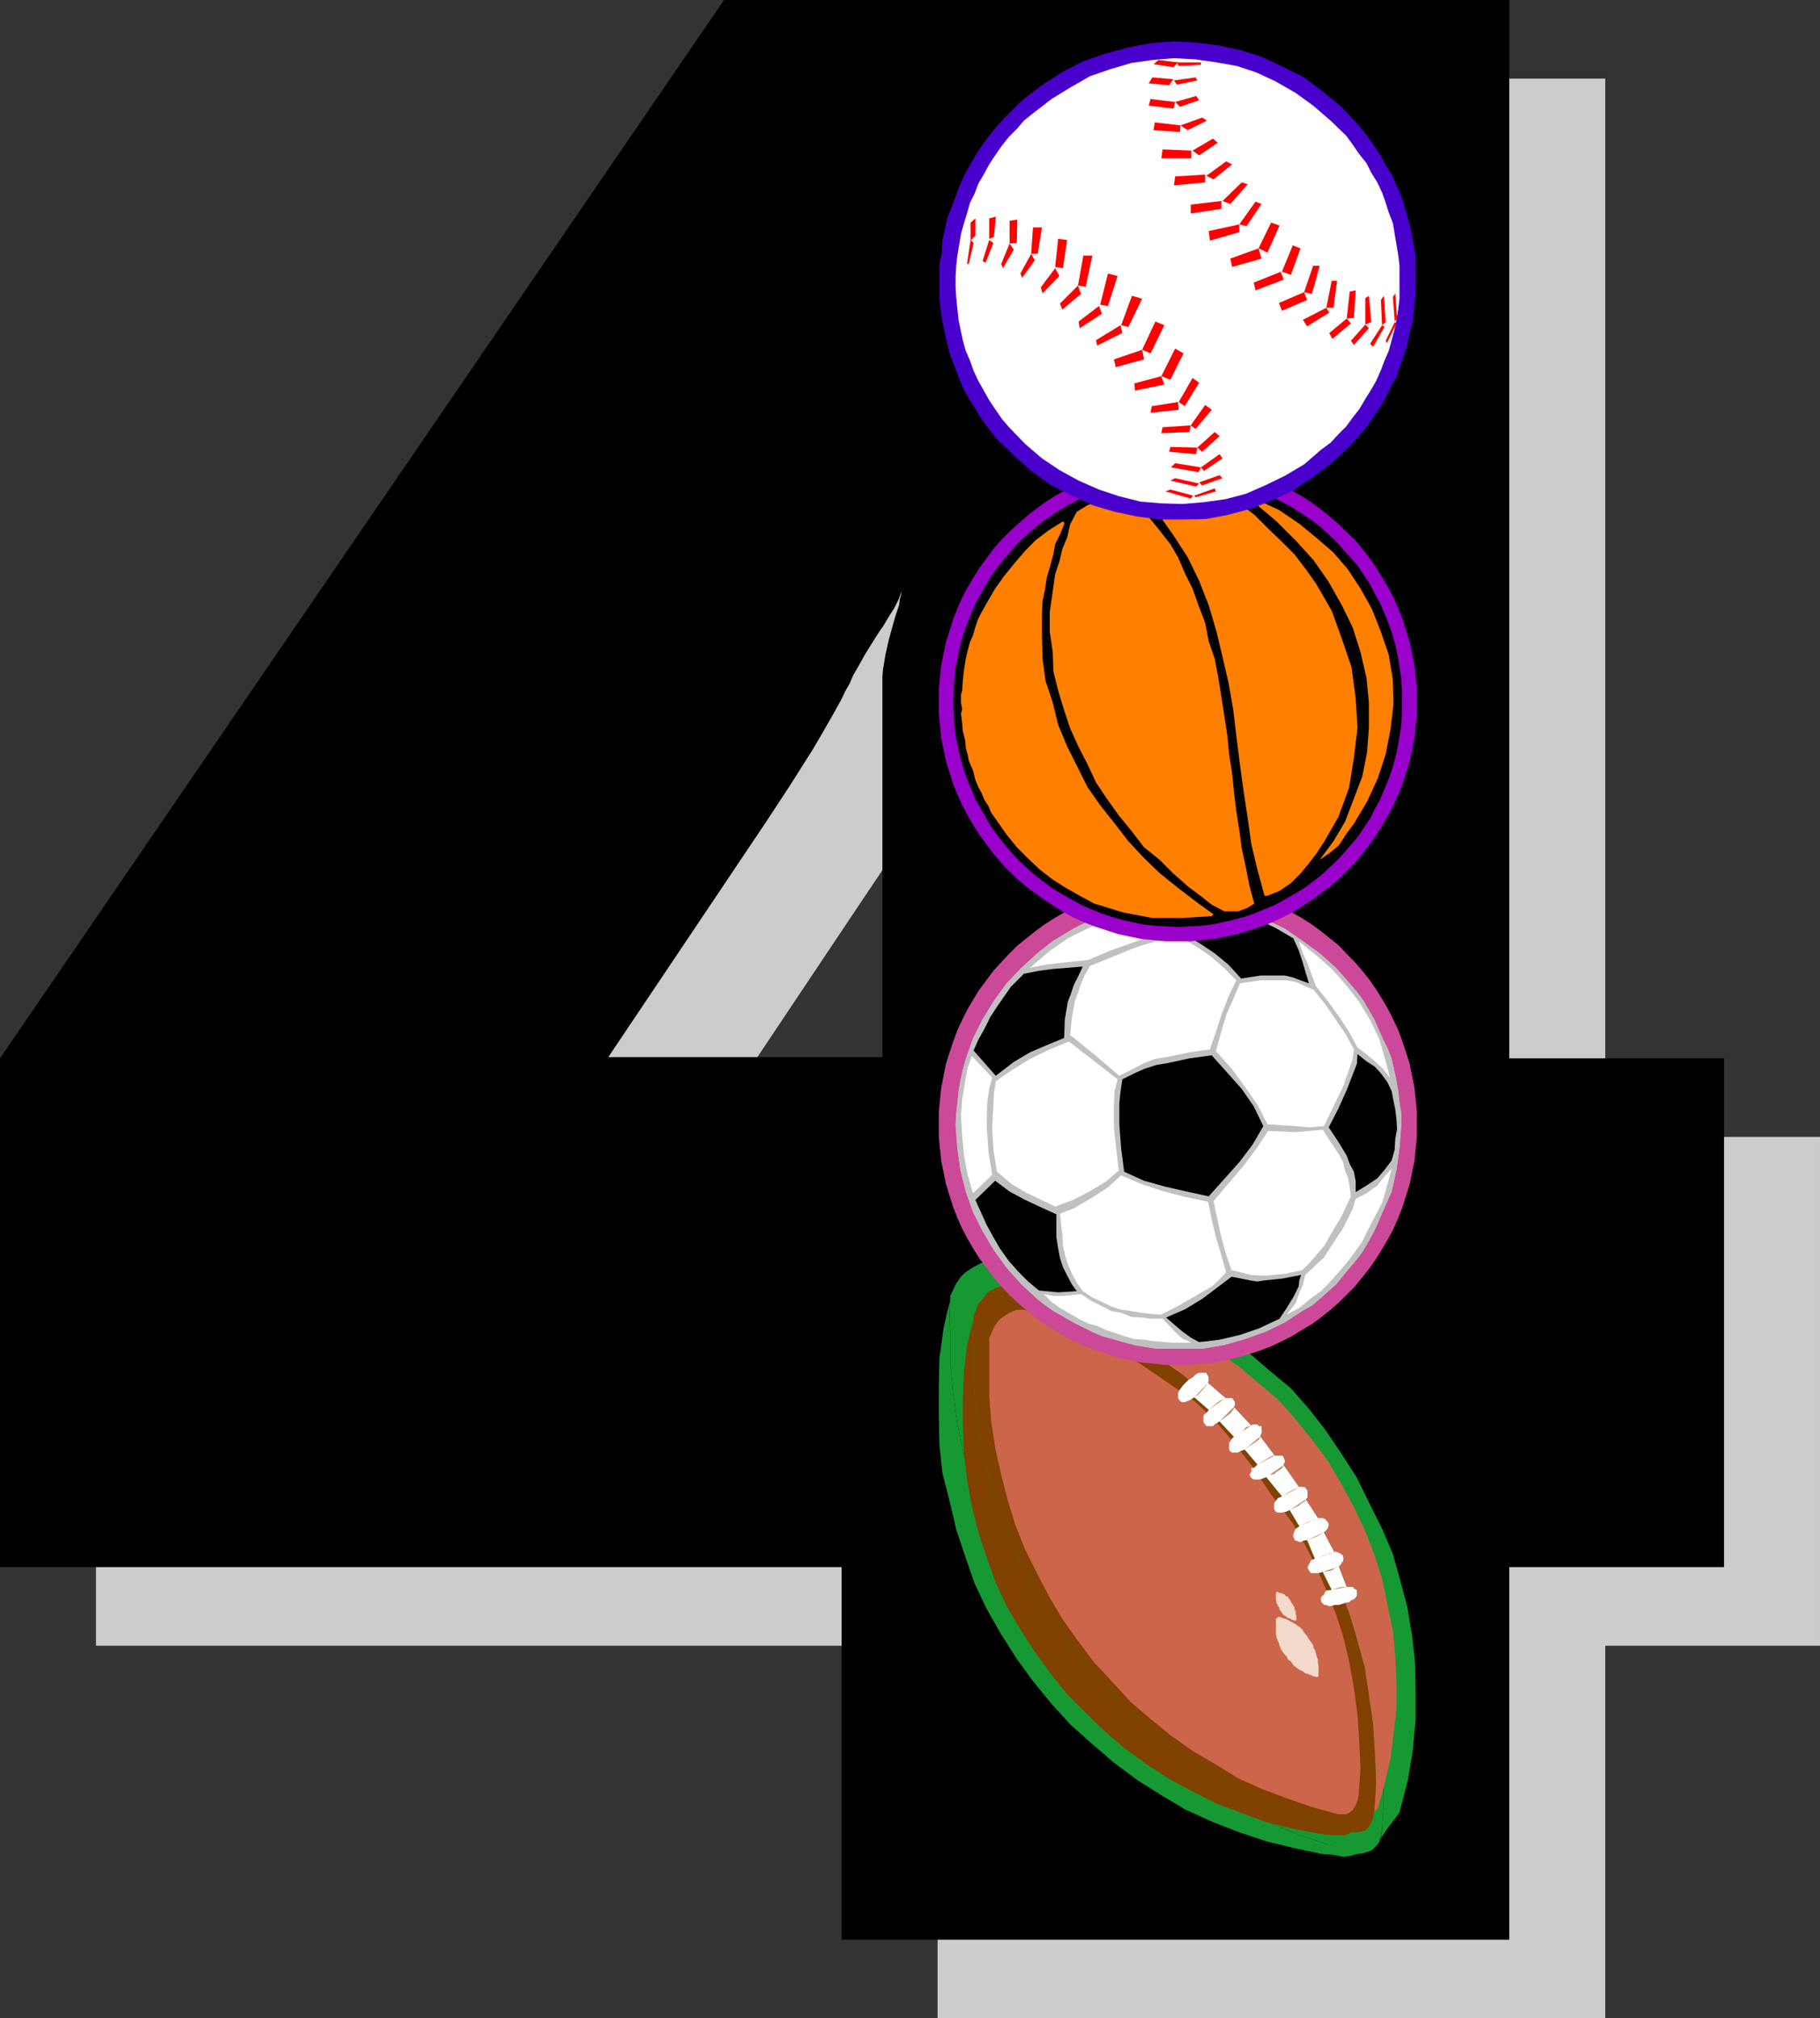 <?xml version="1.0" encoding="UTF-8" standalone="no"?>
<svg
   version="1.0"
   width="129.724mm"
   height="143.807mm"
   id="svg133"
   sodipodi:docname="Sporty 4.wmf"
   xmlns:inkscape="http://www.inkscape.org/namespaces/inkscape"
   xmlns:sodipodi="http://sodipodi.sourceforge.net/DTD/sodipodi-0.dtd"
   xmlns="http://www.w3.org/2000/svg"
   xmlns:svg="http://www.w3.org/2000/svg">
  <rect width="100%" height="100%" fill="#333333" stroke="none"/>
  <sodipodi:namedview
     id="namedview133"
     pagecolor="#ffffff"
     bordercolor="#000000"
     borderopacity="0.25"
     inkscape:showpageshadow="2"
     inkscape:pageopacity="0.0"
     inkscape:pagecheckerboard="0"
     inkscape:deskcolor="#d1d1d1"
     inkscape:document-units="mm" />
  <defs
     id="defs1">
    <pattern
       id="WMFhbasepattern"
       patternUnits="userSpaceOnUse"
       width="6"
       height="6"
       x="0"
       y="0" />
  </defs>
  <path
     style="fill:#cccccc;fill-opacity:1;fill-rule:evenodd;stroke:none"
     d="m 189.88,305.852 h 73.69 v -33.768 h 168.872 v 34.091 h 57.853 V 443.187 H 432.441 V 543.522 H 252.581 V 443.187 H 25.856 V 306.175 L 220.907,21.166 H 432.441 V 272.084 H 263.569 v -34.738 -31.991 l 0.162,-1.939 0.162,-1.939 0.485,-3.878 0.808,-3.716 1.131,-3.555 0.97,-3.231 0.323,-1.616 0.485,-1.454 0.323,-1.293 0.162,-1.293 0.162,-1.293 0.162,-0.969 -0.162,0.969 -0.162,1.131 -0.485,1.293 -0.646,1.293 -0.808,1.293 -0.808,1.454 -1.131,1.616 -0.97,1.616 -1.131,1.616 -1.131,1.777 -2.262,3.716 -2.424,4.039 -2.101,4.362 -2.101,4.039 -2.262,4.362 -2.586,4.524 -2.909,4.686 -2.909,4.847 -3.07,4.847 -6.626,9.856 z"
     id="path1" />
  <path
     style="fill:#000000;fill-opacity:1;fill-rule:evenodd;stroke:none"
     d="m 163.862,284.686 h 73.851 v -33.768 h 168.872 v 34.091 h 57.853 V 422.021 H 406.585 V 522.356 H 226.725 V 422.021 H 0 V 285.01 L 195.051,0 H 406.585 V 250.918 H 237.713 V 216.181 184.19 182.251 l 0.162,-1.939 0.646,-3.878 0.808,-3.716 0.97,-3.555 0.97,-3.393 0.485,-1.454 0.485,-1.454 0.162,-1.454 0.323,-1.131 0.162,-1.131 v -1.131 1.131 l -0.323,0.969 -0.485,1.293 -0.646,1.293 -0.646,1.293 -0.97,1.454 -0.97,1.616 -0.97,1.616 -1.131,1.616 -1.131,1.777 -2.424,3.878 -2.262,4.039 -1.131,1.939 -0.97,2.262 -1.131,1.939 -0.97,2.1 -2.424,4.362 -2.586,4.524 -2.747,4.686 -3.07,4.847 -3.07,4.847 -6.464,9.856 z"
     id="path2" />
  <path
     style="fill:#169932;fill-opacity:1;fill-rule:evenodd;stroke:none"
     d="m 255.974,350.284 -0.97,3.716 -0.808,3.716 -1.131,8.079 -0.162,7.594 v 7.594 l 0.162,8.079 0.808,7.594 1.939,7.594 1.778,7.594 2.424,7.271 2.586,7.432 3.232,6.786 3.878,6.786 4.202,6.624 4.363,5.978 5.01,6.14 5.171,5.655 5.818,5.17 5.818,5.009 6.302,4.686 6.141,3.878 6.787,4.039 7.434,3.393 7.11,2.747 7.272,2.424 7.272,1.777 7.595,1.616 2.424,0.162 2.101,0.323 1.454,0.323 1.939,-0.323 1.778,-0.485 2.424,-0.323 -10.504,-2.262 -7.757,-2.585 -7.918,-3.231 -7.595,-3.393 -7.11,-4.201 -7.11,-4.201 -6.949,-5.009 -6.626,-5.17 -5.979,-5.493 -6.141,-5.978 -5.333,-6.301 -5.333,-6.463 -4.686,-6.786 -4.202,-7.109 -3.878,-7.432 -3.717,-7.594 -3.07,-7.755 -2.424,-7.917 -2.101,-8.079 -1.778,-8.402 -1.131,-8.402 -0.808,-8.402 v -8.079 l -0.162,-4.362 z"
     id="path3" />
  <path
     style="fill:#169932;fill-opacity:1;fill-rule:evenodd;stroke:none"
     d="m 266.801,340.105 7.11,2.424 6.464,2.908 7.918,3.393 7.272,3.878 7.595,4.201 6.787,4.686 7.11,5.009 1.616,0.969 1.293,-0.808 0.808,-0.969 h 0.485 l 0.808,-0.323 h 0.485 l 0.97,0.323 h 0.323 l 0.323,0.808 0.162,0.485 v 0.808 l -0.162,0.808 4.848,4.362 0.808,-0.162 h 0.485 l 0.808,0.162 0.646,0.485 0.162,0.646 v 0.969 l -0.162,0.646 5.171,5.17 V 380.659 h 1.293 l 0.808,0.323 0.485,0.162 v 0.646 l 0.323,0.646 -0.323,0.808 -0.323,0.646 4.525,5.655 h 1.293 0.808 l 0.323,0.808 0.162,0.485 v 0.808 l -0.162,0.646 v 0.162 l 4.363,6.624 v -0.323 h 0.808 l 0.808,0.323 0.162,0.162 0.646,0.323 0.162,0.485 v 0.808 0.808 l -0.485,0.485 -0.323,0.323 3.555,5.17 h 1.454 l 0.646,0.323 0.485,0.485 0.323,0.323 0.162,0.485 v 0.808 l -0.162,0.808 -0.323,0.485 -0.808,0.485 3.07,5.817 h 0.646 l 0.646,0.162 0.646,0.323 0.808,0.485 0.162,0.808 -0.162,1.131 -0.646,0.162 -0.162,0.485 -0.646,0.646 2.424,5.655 h 1.616 l 0.808,0.646 0.485,0.485 v 0.323 1.293 l -0.323,0.485 -0.808,0.485 -0.485,0.485 -0.808,0.323 -0.485,0.162 -0.485,0.323 0.97,2.908 2.424,7.271 2.101,8.079 1.616,8.402 0.97,8.725 0.485,8.402 0.323,8.24 -0.485,8.079 -0.323,2.424 1.616,-2.424 3.394,-4.524 2.262,-8.725 1.293,-7.755 0.808,-8.725 v -7.271 l -0.162,-7.917 -0.808,-7.271 -1.293,-7.755 -1.939,-7.271 -1.939,-6.948 -2.909,-6.786 -3.555,-7.109 -3.232,-6.624 -4.04,-6.301 -4.363,-6.463 -4.525,-5.817 -4.848,-5.493 -5.818,-4.847 -5.818,-5.009 -6.302,-4.524 -6.302,-3.716 -6.464,-3.555 -7.11,-3.231 -7.11,-2.585 -6.949,-2.262 -7.434,-1.939 -7.595,-0.969 -3.394,-0.646 -3.878,-0.485 z"
     id="path4" />
  <path
     style="fill:#169932;fill-opacity:1;fill-rule:evenodd;stroke:none"
     d="m 255.974,350.284 -0.162,4.039 0.162,4.362 v 8.079 l 0.808,8.402 1.131,8.402 1.778,8.402 2.101,8.079 2.424,7.917 3.07,7.755 3.717,7.594 3.878,7.432 4.202,7.109 4.686,6.786 5.333,6.463 5.333,6.301 6.141,5.978 5.979,5.493 6.626,5.17 6.949,5.009 7.11,4.201 7.11,4.201 7.595,3.393 7.918,3.231 7.757,2.585 8.403,2.262 h 0.97 l 1.293,-0.162 1.293,-0.485 0.808,-0.808 1.131,-1.293 0.485,-1.616 0.323,-1.939 0.485,-8.079 -0.323,-8.24 -0.485,-8.402 -0.97,-8.725 -1.616,-8.402 -2.101,-8.079 -2.424,-7.271 -0.97,-2.908 -1.939,0.162 -1.293,0.323 -1.293,0.323 h -0.162 l -0.808,-0.323 -0.808,-0.323 -0.323,-0.162 -0.162,-0.485 -0.323,-0.485 v -0.646 l 0.323,-0.485 0.485,-0.485 0.323,-0.485 0.808,-0.485 0.97,-0.323 -2.424,-5.332 -1.293,0.485 h -0.808 l -0.646,-0.162 h -0.646 l -0.162,-0.323 -0.323,-0.485 -0.323,-0.485 v -0.485 l 0.323,-0.646 v -0.485 l 0.485,-0.485 0.646,-0.485 0.646,-0.323 -2.262,-5.17 -1.131,0.162 -0.808,0.323 H 350.51 l -0.646,-0.323 -0.646,-0.162 -0.162,-0.323 -0.323,-0.485 v -1.131 l 0.323,-0.646 0.162,-0.808 0.808,-0.646 0.485,-0.162 -2.747,-4.686 -1.131,0.485 -0.808,0.162 -0.808,0.323 -0.485,-0.323 -0.808,-0.162 v -0.485 l -0.485,-0.323 v -0.485 -0.808 l 0.162,-0.485 0.323,-0.808 0.808,-0.323 0.808,-0.808 -4.202,-5.332 -1.616,0.485 -0.808,0.162 h -1.293 l -0.485,-0.162 -0.485,-0.485 -0.323,-0.808 0.323,-0.323 0.162,-0.808 0.323,-0.808 0.485,-0.323 0.808,-0.646 -3.394,-4.201 -1.293,0.485 -0.808,0.323 h -1.778 l -0.646,-0.323 -0.162,-0.485 v -1.939 l 0.162,-0.969 0.646,-0.485 0.808,-0.646 -4.525,-4.362 -1.293,0.969 -0.485,0.323 -0.808,0.162 h -0.485 l -0.646,-0.162 -0.162,-0.323 -0.485,-0.162 -0.323,-0.808 v -0.485 -0.808 l 0.323,-0.485 0.646,-0.646 0.808,-0.808 -4.202,-3.555 -1.293,0.646 -0.808,0.323 -0.646,0.323 h -1.131 l -0.162,-0.323 -0.646,-0.485 v -0.485 -1.131 -0.646 l 0.646,-0.646 0.646,-1.293 1.939,-1.616 -1.616,-0.969 -7.11,-5.009 -6.787,-4.686 -7.595,-4.201 -7.272,-3.878 -7.918,-3.393 -6.464,-2.908 -7.11,-2.424 h -2.424 l -2.101,1.131 -1.293,0.808 -0.97,0.646 -1.131,1.131 -1.293,1.777 -0.97,2.1 -0.646,1.293 z"
     id="path5" />
  <path
     style="fill:#804101;fill-opacity:1;fill-rule:evenodd;stroke:none"
     d="m 262.276,355.293 -0.97,3.716 -0.808,3.393 -0.808,7.271 -0.323,7.109 v 7.109 l 0.323,7.594 0.808,6.948 1.293,7.109 1.778,7.109 2.262,6.786 2.424,6.786 2.909,6.301 3.717,6.301 3.878,5.978 4.202,5.817 4.525,5.655 5.01,5.009 5.171,5.009 5.494,4.686 5.818,4.201 5.979,3.878 6.302,3.393 6.464,3.231 6.787,2.585 6.626,2.424 7.11,1.777 6.949,1.293 2.101,0.323 1.939,0.162 h 1.454 1.616 l 1.131,-0.485 0.646,-0.323 -7.434,-2.1 -7.434,-2.585 -7.11,-2.585 -7.11,-3.393 -6.787,-3.878 -6.464,-4.039 -6.464,-4.362 -6.141,-5.009 -5.818,-5.009 -5.171,-5.655 -5.494,-5.817 -4.363,-5.978 -4.525,-6.624 -3.878,-6.14 -4.04,-6.948 -3.07,-7.109 -2.909,-7.271 -2.262,-7.271 -2.101,-7.594 -1.616,-7.917 -1.131,-7.755 -0.485,-7.594 v -7.594 l -0.162,-3.878 z"
     id="path6" />
  <path
     style="fill:#cc6549;fill-opacity:1;fill-rule:evenodd;stroke:none"
     d="m 272.296,345.921 6.464,2.262 5.979,2.747 7.434,3.07 6.787,3.716 6.787,3.878 6.626,4.201 6.464,4.686 1.293,1.131 1.293,-0.808 0.808,-0.808 0.646,-0.323 h 0.646 0.646 0.808 l 0.162,0.323 0.323,0.485 0.162,0.646 v 0.646 l -0.162,0.646 4.686,4.039 h 0.808 0.485 0.485 l 0.485,0.646 0.323,0.485 v 0.808 l -0.323,0.485 4.686,5.009 0.323,-0.323 h 1.293 l 0.485,0.485 h 0.646 v 0.646 l 0.162,0.646 -0.162,0.646 -0.323,0.808 3.878,5.17 h 1.616 0.485 l 0.323,0.485 0.323,0.808 v 0.485 l -0.323,0.646 v 0.162 l 4.202,5.978 v -0.162 h 0.808 l 0.808,0.162 0.162,0.323 0.323,0.323 0.162,0.485 v 0.808 0.808 l -0.162,0.162 -0.323,0.323 3.232,5.009 h 1.293 l 0.485,0.162 0.485,0.485 0.323,0.323 0.323,0.485 v 0.808 l -0.323,0.646 -0.323,0.485 -0.646,0.485 2.747,5.17 h 0.485 l 0.808,0.323 0.646,0.323 0.485,0.485 0.162,0.808 -0.162,0.808 -0.323,0.162 -0.162,0.485 -0.646,0.646 2.101,5.493 h 1.616 l 0.485,0.485 0.646,0.323 v 0.162 1.454 l -0.323,0.485 -0.485,0.485 -0.646,0.162 -0.646,0.646 h -0.646 l -0.485,0.162 1.131,2.585 2.101,7.109 2.101,7.594 1.131,7.594 1.131,7.917 0.485,7.755 0.323,7.917 -0.485,7.594 0.485,-0.323 0.485,-0.485 1.778,-6.463 1.616,-6.948 0.808,-6.463 0.808,-7.109 v -6.786 l -0.323,-7.271 -0.646,-6.786 -1.454,-6.948 -1.454,-7.109 -2.101,-6.463 -2.424,-6.301 -3.07,-6.463 -3.232,-5.978 -3.555,-6.14 -4.202,-5.655 -4.525,-5.655 -4.525,-5.17 -5.494,-4.686 -5.171,-4.362 -5.818,-4.201 -5.979,-3.393 -5.979,-3.555 -6.302,-2.747 -6.626,-2.747 -6.787,-2.1 -6.787,-1.454 -6.787,-1.131 -3.07,-0.485 -4.04,-0.162 z"
     id="path7" />
  <path
     style="fill:#804101;fill-opacity:1;fill-rule:evenodd;stroke:none"
     d="m 262.276,355.293 -0.162,4.039 0.162,3.878 v 7.594 l 0.485,7.594 1.131,7.755 1.616,7.917 2.101,7.594 2.262,7.271 2.909,7.271 3.07,7.109 4.04,6.948 3.878,6.14 4.525,6.624 4.363,5.978 5.494,5.817 5.171,5.655 5.818,5.009 6.141,5.009 6.464,4.362 6.464,4.039 6.787,3.878 7.11,3.393 7.11,2.585 7.434,2.585 7.434,2.1 h 1.131 l 1.293,-0.162 1.293,-0.323 0.808,-0.808 0.808,-1.293 0.485,-1.454 0.323,-1.616 0.485,-7.594 -0.323,-7.917 -0.485,-7.755 -1.131,-7.917 -1.131,-7.594 -2.101,-7.594 -2.101,-7.109 -1.131,-2.585 -1.616,0.485 h -0.97 l -1.293,0.323 h -0.485 l -0.646,-0.323 h -0.646 l -0.323,-0.485 -0.323,-0.162 -0.162,-0.646 v -0.485 l 0.162,-0.485 0.646,-0.485 0.162,-0.485 0.485,-0.646 1.454,-0.162 -2.424,-4.847 -1.131,0.323 h -0.97 -0.485 -0.646 l -0.162,-0.323 -0.323,-0.485 -0.323,-0.485 v -0.323 l 0.323,-0.808 0.323,-0.485 0.162,-0.485 0.646,-0.323 0.485,-0.162 -2.101,-5.009 -1.131,0.162 -0.485,0.323 h -0.485 l -0.808,-0.323 -0.485,-0.162 v -0.323 l -0.323,-0.485 v -0.808 l 0.323,-0.808 0.323,-0.646 0.485,-0.323 0.485,-0.323 -2.586,-4.362 -1.131,0.485 -0.808,0.162 h -0.485 -0.808 l -0.485,-0.162 -0.323,-0.485 -0.162,-0.323 v -0.485 -0.808 l 0.162,-0.485 0.323,-0.485 0.485,-0.646 1.131,-0.485 -4.202,-5.17 -1.293,0.485 -0.646,0.162 h -1.293 l -0.485,-0.162 -0.485,-0.485 -0.323,-0.646 0.323,-0.485 0.162,-0.485 v -0.808 l 0.808,-0.162 0.808,-0.808 -3.394,-4.039 -1.293,0.485 -0.485,0.323 h -1.616 l -0.485,-0.323 -0.323,-0.485 v -1.777 l 0.323,-0.485 0.485,-0.808 0.485,-0.323 -3.878,-4.201 -1.293,0.808 -0.485,0.485 h -0.808 -0.485 -0.485 l -0.323,-0.485 -0.323,-0.323 -0.162,-0.485 v -0.485 -0.808 l 0.162,-0.485 0.646,-0.485 0.646,-0.808 -3.878,-3.393 -1.293,0.808 -0.485,0.162 -0.808,0.323 h -0.808 l -0.485,-0.323 -0.323,-0.485 -0.162,-0.323 v -1.293 l 0.162,-0.485 0.323,-0.485 0.808,-1.131 1.454,-1.454 -1.293,-1.131 -6.464,-4.686 -6.626,-4.201 -6.787,-3.878 -6.787,-3.716 -7.434,-3.07 -5.979,-2.747 -6.464,-2.262 -2.101,0.323 -2.101,0.646 -1.293,0.808 -0.97,0.485 -0.808,1.293 -1.454,1.616 -0.808,2.262 -0.485,0.969 z"
     id="path8" />
  <path
     style="fill:#cc6549;fill-opacity:1;fill-rule:evenodd;stroke:none"
     d="m 266.478,361.432 v 3.555 3.716 6.786 l 0.485,6.948 1.131,7.432 1.616,7.271 1.778,6.948 2.101,6.786 2.586,6.463 3.232,6.463 3.394,6.463 3.555,5.978 4.04,5.655 4.363,5.817 4.848,5.17 4.848,5.332 5.494,4.686 5.333,4.362 6.141,4.362 6.141,3.555 5.979,3.716 6.464,2.908 6.949,2.585 6.464,2.262 7.11,1.939 h 0.808 1.293 l 0.97,-0.485 0.808,-0.646 0.808,-1.293 0.485,-1.293 0.323,-1.616 0.485,-6.948 -0.323,-7.109 -0.485,-7.432 -0.97,-7.271 -1.293,-7.109 -1.616,-6.786 -2.101,-6.463 -3.07,-7.432 -2.424,-5.493 -2.909,-5.655 -3.07,-5.332 -5.818,-7.755 -5.333,-7.917 -5.333,-6.786 -4.525,-5.332 -5.171,-4.847 -3.394,-2.424 -5.818,-4.039 -5.979,-4.039 -6.302,-3.555 -6.626,-3.393 -6.464,-3.07 -5.818,-2.262 -5.818,-2.1 h -1.939 l -1.939,0.808 -1.293,0.808 -0.808,0.485 -0.97,0.969 -1.131,1.616 -0.808,1.939 -0.485,0.969 z"
     id="path9" />
  <path
     style="fill:#f3dacd;fill-opacity:1;fill-rule:evenodd;stroke:none"
     d="m 343.723,436.401 v 0.323 0.485 0.808 0.808 0.969 l 0.162,1.131 0.323,0.808 0.323,0.808 0.162,0.646 0.323,0.808 0.485,0.808 0.646,0.808 0.485,0.485 0.323,0.808 0.808,0.485 0.485,0.808 0.485,0.485 0.808,0.646 0.808,0.485 0.485,0.162 0.808,0.646 0.646,0.162 0.808,0.323 0.808,0.323 0.646,0.162 h 0.162 0.323 v -0.162 h 0.162 v -0.323 -0.808 -0.969 -0.808 l -0.162,-0.808 v -0.808 l -0.323,-0.808 -0.162,-0.646 -0.323,-1.131 -0.323,-0.485 -0.162,-0.808 -0.323,-0.485 -0.808,-1.131 -0.485,-0.808 -0.808,-0.969 -0.485,-0.808 -0.485,-0.485 -0.485,-0.323 -0.646,-0.485 -0.808,-0.485 -0.646,-0.323 -0.808,-0.485 -0.808,-0.323 -0.646,-0.162 -0.808,-0.323 h -0.162 -0.323 v 0.323 h -0.323 l -0.162,0.162 v 0.323 z"
     id="path10" />
  <path
     style="fill:#ffffff;fill-opacity:1;fill-rule:evenodd;stroke:none"
     d="m 362.307,431.715 0.485,-0.162 h 0.646 l 0.646,-0.646 0.646,-0.162 0.485,-0.485 0.323,-0.485 v -1.454 -0.162 l -0.646,-0.323 -0.485,-0.485 h -1.616 l -2.101,-5.493 0.646,-0.646 0.162,-0.485 0.323,-0.162 0.162,-0.808 -0.162,-0.808 -0.485,-0.485 -0.646,-0.323 -0.808,-0.323 h -0.485 l -2.747,-5.17 0.646,-0.485 0.323,-0.485 0.323,-0.646 v -0.808 l -0.323,-0.485 -0.323,-0.323 -0.485,-0.485 -0.485,-0.162 h -1.293 l -3.232,-5.009 0.323,-0.323 0.162,-0.162 v -0.808 -0.808 l -0.162,-0.485 -0.323,-0.323 -0.162,-0.323 -0.808,-0.162 h -0.808 v 0.162 l -4.202,-5.978 v -0.162 l 0.323,-0.646 v -0.485 l -0.323,-0.808 -0.323,-0.485 h -0.485 -1.616 l -3.878,-5.17 0.323,-0.808 0.162,-0.646 -0.162,-0.646 v -0.646 h -0.646 l -0.485,-0.485 h -1.293 l -0.323,0.323 -4.686,-5.009 0.323,-0.485 v -0.808 l -0.323,-0.485 -0.485,-0.646 h -0.485 -0.485 -0.808 l -4.686,-4.039 0.162,-0.646 v -0.646 l -0.162,-0.646 -0.323,-0.485 -0.162,-0.323 h -0.808 -0.646 -0.646 l -0.646,0.323 -0.808,0.808 -1.293,0.808 -1.454,1.454 -0.808,1.131 -0.323,0.485 -0.162,0.485 v 1.293 l 0.162,0.323 0.323,0.485 0.485,0.323 h 0.808 l 0.808,-0.323 0.485,-0.162 1.293,-0.808 3.878,3.393 -0.646,0.808 -0.646,0.485 -0.162,0.485 v 0.808 0.485 l 0.162,0.485 0.323,0.323 0.323,0.485 h 0.485 0.485 0.808 l 0.485,-0.485 1.293,-0.808 3.878,4.201 -0.485,0.323 -0.485,0.808 -0.323,0.485 v 1.777 l 0.323,0.485 0.485,0.323 h 1.616 l 0.485,-0.323 1.293,-0.485 3.394,4.039 -0.808,0.808 -0.808,0.162 v 0.808 l -0.162,0.485 -0.323,0.485 0.323,0.646 0.485,0.485 0.485,0.162 h 1.293 l 0.646,-0.162 1.293,-0.485 4.202,5.17 -1.131,0.485 -0.485,0.646 -0.323,0.485 -0.162,0.485 v 0.808 0.485 l 0.162,0.323 0.323,0.485 0.485,0.162 h 0.808 0.485 l 0.808,-0.162 1.131,-0.485 2.586,4.362 -0.485,0.323 -0.485,0.323 -0.323,0.646 -0.323,0.808 v 0.808 l 0.323,0.485 v 0.323 l 0.485,0.162 0.808,0.323 h 0.485 l 0.485,-0.323 1.131,-0.162 2.101,5.009 -0.485,0.162 -0.646,0.323 -0.162,0.485 -0.323,0.485 -0.323,0.808 v 0.323 l 0.323,0.485 0.323,0.485 0.162,0.323 h 0.646 0.485 0.97 l 1.131,-0.323 2.424,4.847 -1.454,0.162 -0.485,0.646 -0.162,0.485 -0.646,0.485 -0.162,0.485 v 0.485 l 0.162,0.646 0.323,0.162 0.323,0.485 h 0.646 l 0.646,0.323 h 0.485 l 1.293,-0.323 h 0.97 z"
     id="path11" />
  <path
     style="fill:#c0885d;fill-opacity:1;fill-rule:evenodd;stroke:none"
     d="m 358.752,428.161 1.939,-0.646 1.131,-0.162 h 0.97 z"
     id="path12" />
  <path
     style="fill:#c0885d;fill-opacity:1;fill-rule:evenodd;stroke:none"
     d="m 350.025,411.034 2.586,-1.293 1.131,-0.323 1.293,-0.646 z"
     id="path13" />
  <path
     style="fill:#c0885d;fill-opacity:1;fill-rule:evenodd;stroke:none"
     d="m 338.713,394.392 2.424,-1.454 0.808,-0.485 0.97,-0.485 h 0.485 z"
     id="path14" />
  <path
     style="fill:#c0885d;fill-opacity:1;fill-rule:evenodd;stroke:none"
     d="m 325.624,379.69 2.101,-1.777 0.808,-0.646 1.131,-0.485 0.485,-0.323 z"
     id="path15" />
  <path
     style="fill:#c0885d;fill-opacity:1;fill-rule:evenodd;stroke:none"
     d="m 328.532,382.759 1.131,-0.808 1.293,-0.969 0.485,-0.323 0.485,-0.646 0.485,-0.646 v -0.485 z"
     id="path16" />
  <path
     style="fill:#c0885d;fill-opacity:1;fill-rule:evenodd;stroke:none"
     d="m 341.137,397.785 0.97,-0.646 1.131,-0.162 0.485,-0.485 1.293,-0.808 0.485,-0.485 0.323,-0.646 z"
     id="path17" />
  <path
     style="fill:#c0885d;fill-opacity:1;fill-rule:evenodd;stroke:none"
     d="m 352.126,414.75 1.293,-0.485 1.293,-0.485 1.131,-0.646 0.808,-0.485 z"
     id="path18" />
  <path
     style="fill:#c0885d;fill-opacity:1;fill-rule:evenodd;stroke:none"
     d="m 360.691,421.859 -0.808,0.162 -0.97,0.808 -1.293,0.323 -1.293,0.162 z"
     id="path19" />
  <path
     style="fill:#c0885d;fill-opacity:1;fill-rule:evenodd;stroke:none"
     d="m 354.227,419.759 3.07,-1.131 1.131,-0.162 0.97,-0.646 h 0.485 z"
     id="path20" />
  <path
     style="fill:#c0885d;fill-opacity:1;fill-rule:evenodd;stroke:none"
     d="m 351.803,403.764 -0.162,0.485 -1.131,0.646 -0.485,0.485 -1.293,0.646 -1.293,0.646 z"
     id="path21" />
  <path
     style="fill:#c0885d;fill-opacity:1;fill-rule:evenodd;stroke:none"
     d="m 339.521,386.799 -0.323,0.808 -0.646,0.485 -0.646,0.485 -1.454,0.969 -1.131,0.808 z"
     id="path22" />
  <path
     style="fill:#c0885d;fill-opacity:1;fill-rule:evenodd;stroke:none"
     d="m 332.411,386.96 2.424,-1.616 0.808,-0.969 0.97,-0.323 0.485,-0.162 z"
     id="path23" />
  <path
     style="fill:#c0885d;fill-opacity:1;fill-rule:evenodd;stroke:none"
     d="m 325.462,372.419 -0.485,0.646 -0.646,0.808 -1.454,1.616 -1.131,0.808 z"
     id="path24" />
  <path
     style="fill:#c0885d;fill-opacity:1;fill-rule:evenodd;stroke:none"
     d="m 345.339,402.956 2.101,-1.293 0.97,-0.485 1.616,-0.646 z"
     id="path25" />
  <path
     style="fill:#f3dacd;fill-opacity:1;fill-rule:evenodd;stroke:none"
     d="m 343.723,429.13 v 0.323 0.323 0.162 0.485 0.323 l 0.162,0.808 v 0.162 l 0.323,0.485 v 0.323 l 0.323,0.162 0.162,0.646 v 0.162 l 0.323,0.323 0.323,0.485 0.162,0.323 0.323,0.323 0.323,0.162 0.485,0.323 0.323,0.323 h 0.162 l 0.646,0.162 0.162,0.323 h 0.323 l 0.485,0.162 h 0.323 0.162 v -0.162 -0.323 -0.485 -0.323 l -0.162,-0.485 v -0.323 -0.485 l -0.323,-0.323 v -0.485 -0.323 l -0.323,-0.162 v -0.323 l -0.485,-0.485 -0.162,-0.485 -0.323,-0.485 -0.323,-0.323 -0.162,-0.485 h -0.323 l -0.323,-0.162 -0.162,-0.323 -0.646,-0.323 h -0.162 l -0.323,-0.162 h -0.485 l -0.323,-0.323 h -0.323 v 0.323 h -0.162 z"
     id="path26" />
  <path
     style="fill:#cc4999;fill-opacity:1;fill-rule:evenodd;stroke:none"
     d="m 381.699,302.782 v 3.393 l -0.323,3.231 -0.323,3.231 -0.646,3.07 -0.646,3.231 -0.97,3.07 -0.97,3.07 -1.131,2.908 -1.293,2.908 -1.454,2.747 -1.616,2.747 -1.616,2.585 -1.778,2.585 -1.939,2.424 -1.939,2.424 -2.262,2.262 -2.101,2.1 -2.424,2.1 -2.424,1.939 -2.424,1.777 -2.747,1.616 -2.586,1.616 -2.909,1.454 -2.747,1.293 -2.909,1.131 -3.07,0.969 -3.07,0.969 -3.07,0.646 -3.232,0.646 -3.232,0.323 -3.232,0.323 h -3.232 -3.394 l -3.232,-0.323 -3.232,-0.323 -3.232,-0.646 -3.07,-0.646 -2.909,-0.969 -3.07,-0.969 -2.909,-1.131 -2.909,-1.293 -2.747,-1.454 -2.586,-1.616 -2.747,-1.616 -2.424,-1.777 -2.424,-1.939 -2.424,-2.1 -2.262,-2.1 -2.101,-2.262 -2.101,-2.424 -1.778,-2.424 -1.939,-2.585 -1.616,-2.585 -1.616,-2.747 -1.454,-2.747 -1.293,-2.908 -1.131,-2.908 -0.97,-3.07 -0.97,-3.07 -0.646,-3.231 -0.646,-3.07 -0.323,-3.231 -0.323,-3.231 v -3.393 -3.393 l 0.323,-3.231 0.323,-3.231 0.646,-3.231 0.646,-3.231 0.97,-3.07 0.97,-2.908 1.131,-3.07 1.293,-2.747 1.454,-2.908 1.616,-2.747 1.616,-2.585 1.939,-2.585 1.778,-2.424 2.101,-2.262 2.101,-2.262 2.262,-2.262 2.424,-1.939 2.424,-1.939 2.424,-1.777 2.747,-1.777 2.586,-1.454 2.747,-1.616 2.909,-1.293 2.909,-1.131 3.07,-0.969 2.909,-0.808 3.07,-0.808 3.232,-0.485 3.232,-0.485 3.232,-0.323 h 3.394 3.232 l 3.232,0.323 3.232,0.485 3.232,0.485 3.07,0.808 3.07,0.808 3.07,0.969 2.909,1.131 2.747,1.293 2.909,1.616 2.586,1.454 2.747,1.777 2.424,1.777 2.424,1.939 2.424,1.939 2.101,2.262 2.262,2.262 1.939,2.262 1.939,2.424 1.778,2.585 1.616,2.585 1.616,2.747 1.454,2.908 1.293,2.747 1.131,3.07 0.97,2.908 0.97,3.07 0.646,3.231 0.646,3.231 0.323,3.231 0.323,3.231 z"
     id="path27" />
  <path
     style="fill:#c0c0c0;fill-opacity:1;fill-rule:evenodd;stroke:none"
     d="m 377.497,302.944 -0.485,6.301 -0.808,5.817 -1.293,5.817 -2.424,5.493 -2.262,5.17 -2.909,5.17 -1.778,2.424 -1.939,2.262 -3.717,4.524 -4.363,3.878 -2.101,1.777 -2.586,1.454 -4.686,3.07 -5.333,2.585 -5.494,1.939 -5.656,1.616 -5.818,0.969 h -6.302 -3.07 -2.909 l -3.07,-0.485 -2.909,-0.485 -5.818,-1.616 -2.909,-0.808 -2.586,-1.131 -5.171,-2.585 -5.333,-3.07 -2.101,-1.454 -2.262,-1.777 -4.202,-3.878 -4.04,-4.524 -3.394,-4.686 -3.07,-5.17 -2.586,-5.17 -1.939,-5.493 -1.454,-5.817 -0.808,-5.817 -0.485,-6.301 0.162,-3.07 0.323,-2.908 0.323,-3.07 0.485,-2.908 0.646,-2.908 0.808,-2.908 1.939,-5.493 2.586,-5.17 3.07,-5.009 3.394,-4.686 4.04,-4.201 4.202,-3.878 4.363,-3.393 5.333,-3.231 5.171,-2.585 5.494,-1.777 2.909,-0.808 2.909,-0.808 2.909,-0.485 3.07,-0.485 h 2.909 3.07 6.302 l 5.818,0.969 5.656,1.616 5.494,1.777 5.333,2.585 4.686,3.231 4.686,3.393 4.363,3.878 3.717,4.201 1.939,2.262 1.778,2.424 2.909,5.009 2.262,5.17 1.293,2.585 1.131,2.908 1.293,5.817 0.485,2.908 0.323,3.07 0.485,2.908 z"
     id="path28" />
  <path
     style="fill:#ffffff;fill-opacity:1;fill-rule:evenodd;stroke:none"
     d="m 349.864,253.503 1.131,3.231 1.293,2.747 1.131,3.231 1.131,2.908 3.07,3.878 3.07,4.201 2.747,4.201 2.262,4.201 2.424,1.777 2.262,1.939 2.101,1.939 1.939,2.424 -0.646,-2.585 -0.808,-2.908 -1.454,-5.009 -2.424,-5.009 -2.909,-4.847 -3.555,-4.524 -3.717,-4.201 -4.363,-3.878 z"
     id="path29" />
  <path
     style="fill:#ffffff;fill-opacity:1;fill-rule:evenodd;stroke:none"
     d="m 327.563,283.071 1.293,-4.686 1.454,-5.009 1.939,-4.362 1.778,-4.201 5.494,-0.808 h 2.424 2.586 2.101 l 2.586,0.485 2.424,1.131 2.262,0.969 3.232,4.039 2.747,4.039 2.747,4.039 2.101,3.878 -0.323,2.585 -0.808,2.424 -1.778,5.009 -5.171,10.664 -4.04,0.323 -3.555,-0.323 -7.595,-0.485 -2.747,-5.332 -3.394,-4.847 -3.555,-4.847 z"
     id="path30" />
  <path
     style="fill:#ffffff;fill-opacity:1;fill-rule:evenodd;stroke:none"
     d="m 341.622,304.56 7.434,0.323 7.272,-0.646 3.07,4.686 1.293,1.939 1.131,2.1 0.485,2.1 0.808,2.1 0.485,2.424 0.323,2.585 -2.586,5.493 -2.909,4.847 -1.616,2.908 -2.101,2.424 -1.778,2.1 -2.101,2.1 -4.525,0.969 -4.686,0.485 h -2.101 l -2.586,-0.162 -2.424,-0.646 -2.747,-0.646 -1.616,-4.686 -1.293,-4.847 -1.939,-9.048 8.08,-9.533 3.555,-4.686 z"
     id="path31" />
  <path
     style="fill:#ffffff;fill-opacity:1;fill-rule:evenodd;stroke:none"
     d="m 365.216,322.817 -0.808,2.747 -1.293,2.585 -1.293,2.585 -1.616,2.424 -1.778,2.747 -1.778,2.747 -5.01,4.686 -0.646,2.585 -0.97,2.262 -0.97,2.747 -2.424,3.07 3.394,-1.777 2.909,-2.424 2.909,-2.1 2.262,-2.262 4.686,-5.332 1.939,-2.585 2.101,-2.908 1.454,-2.908 1.293,-2.585 2.747,-5.17 1.454,-5.009 1.131,-4.201 -1.939,2.1 -1.939,2.424 -2.909,2.1 z"
     id="path32" />
  <path
     style="fill:#ffffff;fill-opacity:1;fill-rule:evenodd;stroke:none"
     d="m 302.03,316.516 5.656,2.424 5.979,1.939 5.656,1.454 6.141,1.293 0.97,4.847 1.131,4.686 1.454,4.847 1.293,4.686 -3.555,3.555 -4.686,2.747 -4.525,2.585 -4.686,2.424 -2.909,-0.162 -2.586,-0.323 -2.909,-0.485 -2.424,-0.323 -2.424,-0.808 -2.747,-1.293 -2.424,-1.131 -2.747,-1.777 -1.616,-2.262 -1.293,-2.424 -1.131,-2.585 -0.808,-2.585 -0.485,-2.424 -0.162,-2.908 -0.646,-5.655 4.04,-1.616 4.363,-2.585 4.525,-2.908 z"
     id="path33" />
  <path
     style="fill:#ffffff;fill-opacity:1;fill-rule:evenodd;stroke:none"
     d="m 291.203,348.507 2.747,1.777 2.586,1.293 2.747,1.454 2.747,0.485 2.747,1.131 2.909,0.162 2.586,0.323 h 2.909 l 3.394,3.555 2.101,1.939 1.293,0.485 0.97,0.485 h -5.171 l -5.333,-0.485 -2.262,-0.323 -2.586,-0.162 -2.747,-0.808 -2.262,-0.808 -2.586,-0.808 -2.424,-1.131 -2.424,-0.646 -2.586,-1.293 -5.01,-2.908 -2.262,-1.616 -2.101,-2.1 2.586,0.485 h 2.586 z"
     id="path34" />
  <path
     style="fill:#ffffff;fill-opacity:1;fill-rule:evenodd;stroke:none"
     d="m 267.286,290.18 -0.808,3.07 -0.485,3.393 -0.162,3.716 v 3.393 l 0.485,6.624 0.97,5.978 -5.171,5.009 -1.454,-5.009 -0.97,-5.17 -0.485,-5.332 -0.323,-5.17 0.323,-4.686 0.808,-4.847 0.646,-3.555 1.131,-3.231 z"
     id="path35" />
  <path
     style="fill:#ffffff;fill-opacity:1;fill-rule:evenodd;stroke:none"
     d="m 284.254,324.917 4.848,-1.777 4.363,-2.262 4.525,-2.747 3.394,-2.908 -0.646,-5.493 -0.646,-6.14 v -6.301 l 0.162,-3.393 0.808,-3.231 -6.626,-5.17 -6.464,-5.009 -5.171,2.1 -5.333,2.585 -4.686,2.908 -4.525,3.07 -0.485,3.231 -0.162,3.07 -0.323,6.14 0.323,5.978 0.97,5.978 4.04,3.393 3.555,2.1 z"
     id="path36" />
  <path
     style="fill:#ffffff;fill-opacity:1;fill-rule:evenodd;stroke:none"
     d="m 301.545,289.695 3.232,-1.616 3.07,-1.616 3.232,-1.293 3.07,-0.485 6.302,-1.293 5.494,-0.808 1.616,-4.686 1.454,-4.524 1.939,-5.009 2.101,-4.362 -3.394,-3.393 -3.717,-3.231 -3.878,-2.585 -4.525,-2.747 -5.979,1.454 -3.07,0.808 -2.909,0.969 -5.979,2.424 -5.979,2.424 -1.454,2.585 -0.97,2.262 -0.808,2.424 -0.808,2.1 -0.808,4.362 -0.485,4.847 6.787,5.493 z"
     id="path37" />
  <path
     style="fill:#ffffff;fill-opacity:1;fill-rule:evenodd;stroke:none"
     d="m 293.142,258.512 6.141,-2.585 5.979,-2.1 5.818,-2.1 5.979,-1.616 1.778,-1.777 1.616,-1.293 3.717,-2.585 h -6.787 -3.394 l -3.232,0.485 -3.07,0.323 -2.909,0.646 -2.909,0.485 -2.909,1.131 -5.818,2.424 -5.494,2.747 -4.848,3.393 -5.333,4.524 4.04,-0.808 4.04,-0.485 z"
     id="path38" />
  <path
     style="fill:#000000;fill-opacity:1;fill-rule:evenodd;stroke:none"
     d="m 318.836,251.403 4.525,2.747 3.878,2.585 3.717,3.07 3.394,3.716 5.171,-0.808 h 4.686 1.939 l 2.101,0.485 2.101,0.808 2.262,0.808 -0.97,-3.231 -0.808,-2.747 -0.97,-2.908 -1.454,-3.231 -4.686,-2.747 -5.01,-2.424 -5.656,-1.616 -6.302,-1.454 -4.202,3.07 -1.778,1.777 z"
     id="path39" />
  <path
     style="fill:#000000;fill-opacity:1;fill-rule:evenodd;stroke:none"
     d="m 365.7,283.879 -0.162,2.585 -0.808,2.1 -1.939,5.009 -2.262,5.009 -2.586,5.009 2.586,3.878 2.262,3.716 0.808,2.262 1.131,2.1 0.485,2.585 v 2.908 l 2.909,-1.777 2.909,-1.939 1.939,-2.262 1.939,-2.585 0.808,-2.908 0.162,-2.908 0.485,-2.585 -0.162,-2.585 -0.323,-2.747 -0.485,-2.262 -0.485,-2.585 -1.131,-2.424 -1.778,-2.424 -1.616,-1.777 -2.262,-1.454 z"
     id="path40" />
  <path
     style="fill:#000000;fill-opacity:1;fill-rule:evenodd;stroke:none"
     d="m 331.764,343.821 2.586,0.485 2.262,0.485 2.101,0.323 2.101,-0.323 4.686,-0.485 5.01,-0.969 -0.485,1.454 -0.162,1.616 -1.454,2.908 -1.778,2.908 -1.939,2.908 -5.494,2.585 -5.171,1.777 -5.494,1.293 -5.494,0.646 -2.101,-1.131 -2.262,-1.616 -2.101,-1.777 -2.424,-2.1 5.171,-2.262 4.525,-2.747 3.878,-2.908 z"
     id="path41" />
  <path
     style="fill:#000000;fill-opacity:1;fill-rule:evenodd;stroke:none"
     d="m 284.577,327.018 v 6.14 l 0.485,3.07 0.485,2.585 0.808,2.424 1.131,2.262 1.293,2.424 1.293,1.777 -5.01,0.323 -5.171,-0.485 -2.909,-2.424 -2.586,-2.585 -2.586,-2.908 -2.424,-3.393 -1.778,-3.07 -1.778,-3.231 -1.616,-3.555 -1.454,-3.231 5.333,-5.17 3.878,2.908 4.202,2.262 4.525,2.1 z"
     id="path42" />
  <path
     style="fill:#404040;fill-opacity:1;fill-rule:evenodd;stroke:none"
     d="m 302.353,290.664 3.232,-1.616 2.909,-1.293 3.07,-0.969 2.909,-0.485 5.979,-1.293 5.979,-0.808 4.202,4.686 3.878,4.362 3.232,4.686 2.586,5.332 -2.909,5.009 -3.555,4.686 -8.242,9.209 -5.979,-1.293 -5.656,-1.293 -5.818,-1.616 -5.333,-2.424 -0.808,-6.301 -0.485,-6.301 v -5.978 l 0.323,-3.07 z"
     id="path43" />
  <path
     style="fill:#000000;fill-opacity:1;fill-rule:evenodd;stroke:none"
     d="m 262.276,282.909 5.979,6.786 2.747,-2.1 2.101,-1.616 4.363,-2.585 4.525,-1.939 4.686,-1.939 0.162,-4.847 0.808,-4.847 0.808,-2.1 0.808,-2.424 1.293,-2.585 1.131,-2.424 -7.918,0.646 -3.878,0.485 -4.04,0.808 -3.555,3.555 -3.717,5.332 -1.778,2.747 -1.616,3.231 -1.616,2.908 z"
     id="path44" />
  <path
     style="fill:#c0c0c0;fill-opacity:1;fill-rule:evenodd;stroke:none"
     d="m 377.497,302.944 -0.485,6.301 -0.808,5.817 -1.293,5.817 -2.424,5.493 -2.262,5.17 -2.909,5.17 -1.778,2.424 -1.939,2.262 -3.717,4.524 -4.363,3.878 -2.101,1.777 -2.586,1.454 -4.686,3.07 -5.333,2.585 -5.494,1.939 -5.656,1.616 -5.818,0.969 h -6.302 -3.07 -2.909 l -3.07,-0.485 -2.909,-0.485 -5.818,-1.616 -2.909,-0.808 -2.586,-1.131 -5.171,-2.585 -5.333,-3.07 -2.101,-1.454 -2.262,-1.777 -4.202,-3.878 -4.04,-4.524 -3.394,-4.686 -3.07,-5.17 -2.586,-5.17 -1.939,-5.493 -1.454,-5.817 -0.808,-5.817 -0.485,-6.301 0.162,-3.07 0.323,-2.908 0.323,-3.07 0.485,-2.908 0.646,-2.908 0.808,-2.908 1.939,-5.493 2.586,-5.17 3.07,-5.009 3.394,-4.686 4.04,-4.201 4.202,-3.878 4.363,-3.393 5.333,-3.231 5.171,-2.585 5.494,-1.777 2.909,-0.808 2.909,-0.808 2.909,-0.485 3.07,-0.485 h 2.909 3.07 6.302 l 5.818,0.969 5.656,1.616 5.494,1.777 5.333,2.585 4.686,3.231 4.686,3.393 4.363,3.878 3.717,4.201 1.939,2.262 1.778,2.424 2.909,5.009 2.262,5.17 1.293,2.585 1.131,2.908 1.293,5.817 0.485,2.908 0.323,3.07 0.485,2.908 z"
     id="path45" />
  <path
     style="fill:#ffffff;fill-opacity:1;fill-rule:evenodd;stroke:none"
     d="m 349.864,253.503 1.131,3.231 1.293,2.747 1.131,3.231 1.131,2.908 3.07,3.878 3.07,4.201 2.747,4.201 2.262,4.201 2.424,1.777 2.262,1.939 2.101,1.939 1.939,2.424 -0.646,-2.585 -0.808,-2.908 -1.454,-5.009 -2.424,-5.009 -2.909,-4.847 -3.555,-4.524 -3.717,-4.201 -4.363,-3.878 z"
     id="path46" />
  <path
     style="fill:#ffffff;fill-opacity:1;fill-rule:evenodd;stroke:none"
     d="m 327.563,283.071 1.293,-4.686 1.454,-5.009 1.939,-4.362 1.778,-4.201 5.494,-0.808 h 2.424 2.586 2.101 l 2.586,0.485 2.424,1.131 2.262,0.969 3.232,4.039 2.747,4.039 2.747,4.039 2.101,3.878 -0.323,2.585 -0.808,2.424 -1.778,5.009 -5.171,10.664 -4.04,0.323 -3.555,-0.323 -7.595,-0.485 -2.747,-5.332 -3.394,-4.847 -3.555,-4.847 z"
     id="path47" />
  <path
     style="fill:#ffffff;fill-opacity:1;fill-rule:evenodd;stroke:none"
     d="m 341.622,304.56 7.434,0.323 7.272,-0.646 3.07,4.686 1.293,1.939 1.131,2.1 0.485,2.1 0.808,2.1 0.485,2.424 0.323,2.585 -2.586,5.493 -2.909,4.847 -1.616,2.908 -2.101,2.424 -1.778,2.1 -2.101,2.1 -4.525,0.969 -4.686,0.485 h -2.101 l -2.586,-0.162 -2.424,-0.646 -2.747,-0.646 -1.616,-4.686 -1.293,-4.847 -1.939,-9.048 8.08,-9.533 3.555,-4.686 z"
     id="path48" />
  <path
     style="fill:#ffffff;fill-opacity:1;fill-rule:evenodd;stroke:none"
     d="m 365.216,322.817 -0.808,2.747 -1.293,2.585 -1.293,2.585 -1.616,2.424 -1.778,2.747 -1.778,2.747 -5.01,4.686 -0.646,2.585 -0.97,2.262 -0.97,2.747 -2.424,3.07 3.394,-1.777 2.909,-2.424 2.909,-2.1 2.262,-2.262 4.686,-5.332 1.939,-2.585 2.101,-2.908 1.454,-2.908 1.293,-2.585 2.747,-5.17 1.454,-5.009 1.131,-4.201 -1.939,2.1 -1.939,2.424 -2.909,2.1 z"
     id="path49" />
  <path
     style="fill:#ffffff;fill-opacity:1;fill-rule:evenodd;stroke:none"
     d="m 302.03,316.516 5.656,2.424 5.979,1.939 5.656,1.454 6.141,1.293 0.97,4.847 1.131,4.686 1.454,4.847 1.293,4.686 -3.555,3.555 -4.686,2.747 -4.525,2.585 -4.686,2.424 -2.909,-0.162 -2.586,-0.323 -2.909,-0.485 -2.424,-0.323 -2.424,-0.808 -2.747,-1.293 -2.424,-1.131 -2.747,-1.777 -1.616,-2.262 -1.293,-2.424 -1.131,-2.585 -0.808,-2.585 -0.485,-2.424 -0.162,-2.908 -0.646,-5.655 4.04,-1.616 4.363,-2.585 4.525,-2.908 z"
     id="path50" />
  <path
     style="fill:#ffffff;fill-opacity:1;fill-rule:evenodd;stroke:none"
     d="m 291.203,348.507 2.747,1.777 2.586,1.293 2.747,1.454 2.747,0.485 2.747,1.131 2.909,0.162 2.586,0.323 h 2.909 l 3.394,3.555 2.101,1.939 1.293,0.485 0.97,0.485 h -5.171 l -5.333,-0.485 -2.262,-0.323 -2.586,-0.162 -2.747,-0.808 -2.262,-0.808 -2.586,-0.808 -2.424,-1.131 -2.424,-0.646 -2.586,-1.293 -5.01,-2.908 -2.262,-1.616 -2.101,-2.1 2.586,0.485 h 2.586 z"
     id="path51" />
  <path
     style="fill:#ffffff;fill-opacity:1;fill-rule:evenodd;stroke:none"
     d="m 267.286,290.18 -0.808,3.07 -0.485,3.393 -0.162,3.716 v 3.393 l 0.485,6.624 0.97,5.978 -5.171,5.009 -1.454,-5.009 -0.97,-5.17 -0.485,-5.332 -0.323,-5.17 0.323,-4.686 0.808,-4.847 0.646,-3.555 1.131,-3.231 z"
     id="path52" />
  <path
     style="fill:#ffffff;fill-opacity:1;fill-rule:evenodd;stroke:none"
     d="m 284.254,324.917 4.848,-1.777 4.363,-2.262 4.525,-2.747 3.394,-2.908 -0.646,-5.493 -0.646,-6.14 v -6.301 l 0.162,-3.393 0.808,-3.231 -6.626,-5.17 -6.464,-5.009 -5.171,2.1 -5.333,2.585 -4.686,2.908 -4.525,3.07 -0.485,3.231 -0.162,3.07 -0.323,6.14 0.323,5.978 0.97,5.978 4.04,3.393 3.555,2.1 z"
     id="path53" />
  <path
     style="fill:#ffffff;fill-opacity:1;fill-rule:evenodd;stroke:none"
     d="m 301.545,289.695 3.232,-1.616 3.07,-1.616 3.232,-1.293 3.07,-0.485 6.302,-1.293 5.494,-0.808 1.616,-4.686 1.454,-4.524 1.939,-5.009 2.101,-4.362 -3.394,-3.393 -3.717,-3.231 -3.878,-2.585 -4.525,-2.747 -5.979,1.454 -3.07,0.808 -2.909,0.969 -5.979,2.424 -5.979,2.424 -1.454,2.585 -0.97,2.262 -0.808,2.424 -0.808,2.1 -0.808,4.362 -0.485,4.847 6.787,5.493 z"
     id="path54" />
  <path
     style="fill:#ffffff;fill-opacity:1;fill-rule:evenodd;stroke:none"
     d="m 293.142,258.512 6.141,-2.585 5.979,-2.1 5.818,-2.1 5.979,-1.616 1.778,-1.777 1.616,-1.293 3.717,-2.585 h -6.787 -3.394 l -3.232,0.485 -3.07,0.323 -2.909,0.646 -2.909,0.485 -2.909,1.131 -5.818,2.424 -5.494,2.747 -4.848,3.393 -5.333,4.524 4.04,-0.808 4.04,-0.485 z"
     id="path55" />
  <path
     style="fill:#000000;fill-opacity:1;fill-rule:evenodd;stroke:none"
     d="m 318.836,251.403 4.525,2.747 3.878,2.585 3.717,3.07 3.394,3.716 5.171,-0.808 h 4.686 1.939 l 2.101,0.485 2.101,0.808 2.262,0.808 -0.97,-3.231 -0.808,-2.747 -0.97,-2.908 -1.454,-3.231 -4.686,-2.747 -5.01,-2.424 -5.656,-1.616 -6.302,-1.454 -4.202,3.07 -1.778,1.777 z"
     id="path56" />
  <path
     style="fill:#000000;fill-opacity:1;fill-rule:evenodd;stroke:none"
     d="m 365.7,283.879 -0.162,2.585 -0.808,2.1 -1.939,5.009 -2.262,5.009 -2.586,5.009 2.586,3.878 2.262,3.716 0.808,2.262 1.131,2.1 0.485,2.585 v 2.908 l 2.909,-1.777 2.909,-1.939 1.939,-2.262 1.939,-2.585 0.808,-2.908 0.162,-2.908 0.485,-2.585 -0.162,-2.585 -0.323,-2.747 -0.485,-2.262 -0.485,-2.585 -1.131,-2.424 -1.778,-2.424 -1.616,-1.777 -2.262,-1.454 z"
     id="path57" />
  <path
     style="fill:#000000;fill-opacity:1;fill-rule:evenodd;stroke:none"
     d="m 331.764,343.821 2.586,0.485 2.262,0.485 2.101,0.323 2.101,-0.323 4.686,-0.485 5.01,-0.969 -0.485,1.454 -0.162,1.616 -1.454,2.908 -1.778,2.908 -1.939,2.908 -5.494,2.585 -5.171,1.777 -5.494,1.293 -5.494,0.646 -2.101,-1.131 -2.262,-1.616 -2.101,-1.777 -2.424,-2.1 5.171,-2.262 4.525,-2.747 3.878,-2.908 z"
     id="path58" />
  <path
     style="fill:#000000;fill-opacity:1;fill-rule:evenodd;stroke:none"
     d="m 284.577,327.018 v 6.14 l 0.485,3.07 0.485,2.585 0.808,2.424 1.131,2.262 1.293,2.424 1.293,1.777 -5.01,0.323 -5.171,-0.485 -2.909,-2.424 -2.586,-2.585 -2.586,-2.908 -2.424,-3.393 -1.778,-3.07 -1.778,-3.231 -1.616,-3.555 -1.454,-3.231 5.333,-5.17 3.878,2.908 4.202,2.262 4.525,2.1 z"
     id="path59" />
  <path
     style="fill:#000000;fill-opacity:1;fill-rule:evenodd;stroke:none"
     d="m 302.353,290.664 3.232,-1.616 2.909,-1.293 3.07,-0.969 2.909,-0.485 5.979,-1.293 5.979,-0.808 4.202,4.686 3.878,4.362 3.232,4.686 2.586,5.332 -2.909,5.009 -3.555,4.686 -8.242,9.209 -5.979,-1.293 -5.656,-1.293 -5.818,-1.616 -5.333,-2.424 -0.808,-6.301 -0.485,-6.301 v -5.978 l 0.323,-3.07 z"
     id="path60" />
  <path
     style="fill:#000000;fill-opacity:1;fill-rule:evenodd;stroke:none"
     d="m 262.276,282.909 5.979,6.786 2.747,-2.1 2.101,-1.616 4.363,-2.585 4.525,-1.939 4.686,-1.939 0.162,-4.847 0.808,-4.847 0.808,-2.1 0.808,-2.424 1.293,-2.585 1.131,-2.424 -7.918,0.646 -3.878,0.485 -4.04,0.808 -3.555,3.555 -3.717,5.332 -1.778,2.747 -1.616,3.231 -1.616,2.908 z"
     id="path61" />
  <path
     style="fill:#9900cc;fill-opacity:1;fill-rule:evenodd;stroke:none"
     d="m 381.699,188.875 v 3.393 l -0.323,3.231 -0.323,3.231 -0.646,3.231 -0.646,3.07 -0.97,3.07 -0.97,3.07 -1.131,2.747 -1.293,2.908 -1.454,2.747 -1.616,2.747 -1.616,2.585 -1.778,2.585 -1.939,2.424 -1.939,2.424 -2.262,2.262 -2.101,2.1 -2.424,2.1 -2.424,1.777 -2.424,1.777 -2.747,1.777 -2.586,1.616 -2.909,1.454 -2.747,1.293 -2.909,1.131 -3.07,0.969 -3.07,0.969 -3.07,0.646 -3.232,0.646 -3.232,0.323 -3.232,0.323 h -3.232 -3.394 l -3.232,-0.323 -3.232,-0.323 -3.232,-0.646 -3.07,-0.646 -2.909,-0.969 -3.07,-0.969 -2.909,-1.131 -2.909,-1.293 -2.747,-1.454 -2.586,-1.616 -2.747,-1.777 -2.424,-1.777 -2.424,-1.777 -2.424,-2.1 -2.262,-2.1 -2.101,-2.262 -2.101,-2.424 -1.778,-2.424 -1.939,-2.585 -1.616,-2.585 -1.616,-2.747 -1.454,-2.747 -1.293,-2.908 -1.131,-2.747 -0.97,-3.07 -0.97,-3.07 -0.646,-3.07 -0.646,-3.231 -0.323,-3.231 -0.323,-3.231 v -3.393 -3.231 l 0.323,-3.393 0.323,-3.07 0.646,-3.231 0.646,-3.07 0.97,-3.07 0.97,-3.07 1.131,-2.908 1.293,-2.908 1.454,-2.747 1.616,-2.747 1.616,-2.585 1.939,-2.585 1.778,-2.424 2.101,-2.424 2.101,-2.1 2.262,-2.1 2.424,-2.1 2.424,-1.939 2.424,-1.777 2.747,-1.777 2.586,-1.454 2.747,-1.454 2.909,-1.293 2.909,-1.293 3.07,-0.969 2.909,-0.808 3.07,-0.646 3.232,-0.646 3.232,-0.485 3.232,-0.162 3.394,-0.162 3.232,0.162 3.232,0.162 3.232,0.485 3.232,0.646 3.07,0.646 3.07,0.808 3.07,0.969 2.909,1.293 2.747,1.293 2.909,1.454 2.586,1.454 2.747,1.777 2.424,1.777 2.424,1.939 2.424,2.1 2.101,2.1 2.262,2.1 1.939,2.424 1.939,2.424 1.778,2.585 1.616,2.585 1.616,2.747 1.454,2.747 1.293,2.908 1.131,2.908 0.97,3.07 0.97,3.07 0.646,3.07 0.646,3.231 0.323,3.07 0.323,3.393 z"
     id="path62" />
  <path
     style="fill:#000000;fill-opacity:1;fill-rule:evenodd;stroke:none"
     d="m 377.659,188.875 v 3.231 l -0.162,3.07 -0.485,3.07 -0.485,2.908 -0.646,2.908 -0.808,2.908 -0.97,2.747 -1.131,2.747 -1.131,2.747 -1.454,2.585 -1.293,2.585 -1.616,2.424 -1.616,2.424 -1.939,2.262 -1.939,2.262 -1.939,2.1 -2.101,1.939 -2.101,1.939 -2.262,1.777 -2.424,1.777 -2.424,1.454 -2.586,1.454 -2.586,1.454 -2.747,1.131 -2.747,1.131 -2.747,0.969 -2.909,0.808 -2.909,0.646 -3.07,0.646 -2.909,0.323 -3.07,0.162 -3.07,0.162 -3.232,-0.162 -2.909,-0.162 -3.07,-0.323 -3.07,-0.646 -2.909,-0.646 -2.747,-0.808 -2.909,-0.969 -2.747,-1.131 -2.586,-1.131 -2.586,-1.454 -2.586,-1.454 -2.424,-1.454 -2.424,-1.777 -2.262,-1.777 -2.262,-1.939 -2.101,-1.939 -1.939,-2.1 -1.939,-2.262 -1.778,-2.262 -1.778,-2.424 -1.454,-2.424 -1.454,-2.585 -1.454,-2.585 -1.131,-2.747 -1.131,-2.747 -0.97,-2.747 -0.808,-2.908 -0.646,-2.908 -0.646,-2.908 -0.323,-3.07 -0.162,-3.07 -0.162,-3.231 0.162,-3.07 0.162,-3.07 0.323,-3.07 0.646,-3.07 0.646,-2.908 0.808,-2.908 0.97,-2.747 1.131,-2.747 1.131,-2.747 1.454,-2.585 1.454,-2.585 1.454,-2.424 1.778,-2.424 1.778,-2.262 1.939,-2.1 1.939,-2.262 4.363,-3.878 2.262,-1.777 2.424,-1.616 2.424,-1.616 2.586,-1.454 2.586,-1.293 2.586,-1.293 2.747,-1.131 2.909,-0.808 2.747,-0.969 2.909,-0.646 3.07,-0.485 3.07,-0.485 2.909,-0.162 3.232,-0.162 3.07,0.162 3.07,0.162 2.909,0.485 3.07,0.485 2.909,0.646 2.909,0.969 2.747,0.808 2.747,1.131 2.747,1.293 2.586,1.293 2.586,1.454 2.424,1.616 2.424,1.616 2.262,1.777 2.101,1.939 2.101,1.939 1.939,2.262 1.939,2.1 1.939,2.262 1.616,2.424 1.616,2.424 1.293,2.585 1.454,2.585 1.131,2.747 1.131,2.747 0.97,2.747 0.808,2.908 0.646,2.908 0.485,3.07 0.485,3.07 0.162,3.07 z"
     id="path63" />
  <path
     style="fill:#ff8000;fill-opacity:1;fill-rule:evenodd;stroke:none"
     d="m 338.713,136.042 5.171,4.362 5.333,5.332 4.686,5.17 4.04,5.817 3.555,6.301 2.909,5.978 2.101,6.624 1.616,6.948 0.646,6.624 v 6.786 l -0.485,6.624 -1.293,6.463 -2.262,5.978 -2.424,6.301 -3.07,5.17 -3.717,5.009 2.424,-1.616 2.747,-2.262 2.101,-3.231 1.939,-2.585 3.555,-5.978 2.909,-6.301 2.101,-6.463 1.293,-6.624 0.808,-6.786 -0.162,-6.624 -1.131,-6.786 -2.101,-6.14 -2.424,-6.14 -3.07,-5.493 -3.394,-5.17 -3.878,-4.524 -4.686,-4.039 -4.525,-3.716 -5.494,-3.716 -5.494,-2.585 -0.323,0.323 z"
     id="path64" />
  <path
     style="fill:#ff8000;fill-opacity:1;fill-rule:evenodd;stroke:none"
     d="m 306.393,132.972 5.494,5.17 4.202,5.978 3.878,5.978 3.07,6.301 2.586,6.624 2.101,7.109 1.616,6.786 1.616,6.948 1.293,7.432 0.808,6.948 0.97,7.594 0.97,7.109 1.131,7.432 0.97,6.948 1.616,6.786 1.939,7.109 h 0.162 0.646 l 3.232,-1.293 3.07,-2.1 2.586,-2.585 2.262,-2.747 2.101,-2.747 2.101,-3.231 1.939,-3.393 1.778,-3.07 2.909,-7.917 1.293,-8.079 0.97,-8.079 -0.485,-7.917 -1.131,-8.402 -2.586,-7.594 -2.747,-7.594 -4.202,-7.271 -2.747,-3.878 -3.07,-4.039 -3.394,-3.393 -3.717,-3.555 -3.717,-3.716 -3.878,-2.908 -4.202,-2.747 -4.202,-1.939 -9.534,-0.323 -9.534,1.131 -0.162,0.485 z"
     id="path65" />
  <path
     style="fill:#ff8000;fill-opacity:1;fill-rule:evenodd;stroke:none"
     d="m 282.8,164.801 v 5.332 l 0.808,5.493 0.162,5.17 1.293,5.17 1.616,5.332 1.616,4.847 2.262,5.009 2.424,4.686 2.262,4.847 2.909,4.362 3.232,4.524 3.555,4.362 3.232,4.201 4.202,3.393 3.717,3.716 4.04,3.555 3.232,2.424 3.07,2.424 3.394,1.777 h 3.717 l 2.586,-0.969 1.778,-1.131 -1.293,-4.686 -0.97,-5.009 -1.131,-5.17 -0.646,-4.847 -0.808,-5.17 -0.646,-5.17 -0.485,-5.009 -0.808,-5.17 -0.485,-5.009 -0.808,-5.332 -0.808,-5.17 -0.808,-5.009 -0.97,-5.17 -1.616,-4.686 -0.97,-5.009 -1.778,-4.686 -1.616,-4.524 -2.101,-4.201 -1.778,-4.201 -2.101,-3.555 -2.909,-3.716 -2.747,-3.393 -6.302,-6.463 -3.555,0.485 -3.394,1.293 -3.394,1.293 -2.909,1.777 -1.778,3.393 -0.808,3.555 -1.293,3.07 -0.808,3.393 -1.131,3.393 -0.485,3.393 -0.485,3.393 z"
     id="path66" />
  <path
     style="fill:#ff8000;fill-opacity:1;fill-rule:evenodd;stroke:none"
     d="m 259.206,185.967 -0.323,1.131 v 1.293 0.808 l 0.323,1.777 -0.323,1.293 0.323,2.424 0.162,2.262 0.646,2.424 0.162,2.1 0.485,1.616 0.323,1.777 1.131,2.585 0.646,2.585 0.808,1.939 0.808,1.454 0.808,1.939 1.131,1.777 0.646,1.616 1.939,2.747 2.262,3.231 2.747,3.393 3.07,3.07 3.07,2.908 3.555,2.747 3.555,2.262 3.717,2.1 3.878,2.1 7.918,2.424 7.757,1.454 h 8.242 l 7.434,-0.485 h 0.323 l 0.485,-0.485 -4.686,-3.393 -4.848,-3.716 -4.848,-3.878 -4.363,-4.201 -4.202,-4.524 -3.878,-5.009 -3.717,-4.686 -3.394,-4.847 -2.909,-5.817 -2.586,-5.17 -2.424,-5.817 -1.454,-5.978 -1.939,-5.817 -0.808,-5.978 -0.162,-6.14 v -6.301 l 0.162,-3.07 0.646,-3.07 0.485,-3.231 0.808,-2.747 0.97,-3.555 0.485,-2.747 1.293,-2.585 1.131,-2.747 v -0.485 l -0.323,-0.323 -3.878,2.424 -3.394,2.585 -2.909,2.908 -2.909,3.393 -2.747,3.393 -2.424,3.393 -2.262,3.878 -1.616,2.908 -0.808,1.616 -0.646,1.939 -0.646,2.262 -0.808,1.777 -0.646,2.424 -0.485,2.1 -0.485,3.07 -0.323,2.908 z"
     id="path67" />
  <path
     style="fill:#4900cc;fill-opacity:1;fill-rule:evenodd;stroke:none"
     d="m 366.024,33.768 2.101,2.585 1.778,2.585 1.778,2.585 1.616,2.908 1.616,2.585 1.293,2.908 1.293,2.908 0.97,3.07 0.808,2.908 0.808,3.07 0.485,2.908 0.646,3.231 0.162,3.07 v 3.231 3.07 l -0.162,3.07 -0.323,2.908 -0.323,3.231 -0.808,3.07 -0.646,2.908 -0.808,2.908 -1.131,3.07 -0.97,2.908 -1.616,2.908 -1.293,2.585 -1.616,2.908 -1.778,2.585 -1.778,2.585 -2.101,2.424 -2.101,2.424 -2.424,2.262 -2.586,2.424 -5.171,3.878 -5.494,3.716 -5.494,2.585 -5.818,2.262 -5.979,1.616 -5.979,1.131 -6.302,0.162 h -6.141 l -6.141,-0.808 -6.141,-1.293 -5.979,-1.777 -5.494,-2.585 -5.818,-2.908 -5.171,-3.716 -4.686,-4.201 -4.848,-4.686 -1.939,-2.585 -1.939,-2.585 -1.778,-2.908 -1.616,-2.585 -1.616,-2.908 -1.131,-2.908 -1.131,-2.908 -1.131,-2.908 -0.808,-3.07 -0.646,-2.908 -0.646,-3.07 -0.485,-3.231 -0.323,-3.07 v -2.908 -3.07 -3.231 l 0.646,-3.07 0.162,-3.231 0.646,-2.908 0.646,-3.07 1.131,-2.908 1.131,-2.908 0.97,-2.747 1.293,-2.908 1.616,-2.908 1.454,-2.585 1.939,-2.908 1.778,-2.424 2.101,-2.585 2.101,-2.262 2.424,-2.424 2.262,-2.262 5.333,-4.039 5.494,-3.555 5.656,-2.908 6.141,-2.1 5.979,-1.616 5.979,-1.131 6.302,-0.485 5.979,0.323 6.302,0.808 5.979,1.293 5.494,1.777 5.818,2.747 5.494,2.747 5.333,4.039 4.848,4.039 z"
     id="path68" />
  <path
     style="fill:#ffffff;fill-opacity:1;fill-rule:evenodd;stroke:none"
     d="m 362.63,36.515 1.778,2.424 1.778,2.585 1.939,2.424 1.293,2.585 1.616,2.585 1.293,2.747 0.97,2.747 0.808,2.585 1.131,2.908 0.485,2.908 0.485,2.908 0.485,2.908 0.323,2.747 v 2.908 2.908 2.908 l -0.323,2.908 -0.485,2.908 -0.485,2.424 -0.808,3.07 -0.808,2.908 -1.131,2.585 -0.97,2.585 -1.293,2.908 -1.293,2.262 -1.616,2.585 -1.616,2.747 -1.778,2.262 -1.778,2.424 -2.101,2.1 -2.101,2.262 -2.424,1.777 -4.686,4.039 -5.171,3.07 -5.333,2.585 -5.171,2.262 -5.494,1.454 -5.818,0.808 -5.656,0.485 -5.818,-0.162 -5.656,-0.485 -5.818,-1.454 -5.333,-1.777 -5.494,-2.424 -5.01,-2.747 -4.848,-3.231 -4.525,-3.878 -4.363,-4.524 -1.939,-2.262 -1.778,-2.585 -1.616,-2.424 -1.454,-2.585 -1.454,-2.585 -1.293,-2.747 -0.97,-2.747 -1.131,-2.585 -0.808,-2.908 -0.646,-3.07 -0.485,-2.424 -0.323,-2.908 -0.323,-3.231 -0.162,-2.585 v -2.908 l 0.162,-2.908 0.323,-2.747 0.485,-2.908 0.485,-2.908 0.808,-2.908 0.808,-2.585 0.808,-2.908 1.293,-2.585 0.97,-2.585 1.616,-2.747 1.293,-2.424 1.616,-2.424 1.778,-2.585 1.939,-2.424 2.101,-2.1 1.939,-2.262 2.424,-1.939 5.01,-3.878 5.01,-3.07 5.333,-3.07 5.656,-1.939 5.494,-1.616 5.656,-0.808 5.818,-0.485 5.818,0.323 5.656,0.808 5.494,0.969 5.333,1.777 5.171,2.424 5.333,3.07 4.686,3.393 4.686,4.039 z"
     id="path69" />
  <path
     style="fill:#ff0000;fill-opacity:1;fill-rule:evenodd;stroke:none"
     d="m 373.296,91.772 0.323,0.646 2.586,-5.332 -0.485,-0.323 z"
     id="path70" />
  <path
     style="fill:#ff0000;fill-opacity:1;fill-rule:evenodd;stroke:none"
     d="m 369.094,92.58 0.808,0.808 3.07,-5.332 -0.646,-0.485 z"
     id="path71" />
  <path
     style="fill:#ff0000;fill-opacity:1;fill-rule:evenodd;stroke:none"
     d="m 325.624,62.204 0.323,2.585 7.918,-2.262 v -2.1 z"
     id="path72" />
  <path
     style="fill:#ff0000;fill-opacity:1;fill-rule:evenodd;stroke:none"
     d="m 320.776,55.095 v 2.424 l 8.242,-1.293 v -2.1 z"
     id="path73" />
  <path
     style="fill:#ff0000;fill-opacity:1;fill-rule:evenodd;stroke:none"
     d="m 350.995,86.117 1.131,1.777 5.979,-3.716 -0.808,-1.293 z"
     id="path74" />
  <path
     style="fill:#ff0000;fill-opacity:1;fill-rule:evenodd;stroke:none"
     d="m 344.531,81.593 0.808,2.1 6.787,-2.908 -0.808,-2.1 z"
     id="path75" />
  <path
     style="fill:#ff0000;fill-opacity:1;fill-rule:evenodd;stroke:none"
     d="m 311.08,32.96 -0.323,2.1 7.11,0.485 0.162,-1.777 z"
     id="path76" />
  <path
     style="fill:#ff0000;fill-opacity:1;fill-rule:evenodd;stroke:none"
     d="m 309.948,26.659 -0.485,1.777 6.626,0.808 0.485,-1.777 z"
     id="path77" />
  <path
     style="fill:#ff0000;fill-opacity:1;fill-rule:evenodd;stroke:none"
     d="m 363.923,91.772 0.808,1.131 4.04,-4.524 -0.97,-0.969 z"
     id="path78" />
  <path
     style="fill:#ff0000;fill-opacity:1;fill-rule:evenodd;stroke:none"
     d="m 358.105,89.671 0.808,1.616 5.01,-4.201 -1.131,-1.293 z"
     id="path79" />
  <path
     style="fill:#ff0000;fill-opacity:1;fill-rule:evenodd;stroke:none"
     d="m 316.574,47.502 -0.323,2.424 8.403,-0.808 V 47.017 Z"
     id="path80" />
  <path
     style="fill:#ff0000;fill-opacity:1;fill-rule:evenodd;stroke:none"
     d="m 313.18,40.231 -0.323,2.424 h 8.08 v -2.1 z"
     id="path81" />
  <path
     style="fill:#ff0000;fill-opacity:1;fill-rule:evenodd;stroke:none"
     d="m 337.744,76.099 0.485,2.1 7.595,-2.908 -0.808,-2.1 z"
     id="path82" />
  <path
     style="fill:#ff0000;fill-opacity:1;fill-rule:evenodd;stroke:none"
     d="m 331.441,69.637 0.485,2.262 7.918,-2.262 -0.808,-2.747 z"
     id="path83" />
  <path
     style="fill:#ff0000;fill-opacity:1;fill-rule:evenodd;stroke:none"
     d="m 310.433,20.843 -0.97,1.616 5.494,0.485 1.131,-1.616 z"
     id="path84" />
  <path
     style="fill:#ff0000;fill-opacity:1;fill-rule:evenodd;stroke:none"
     d="m 312.049,16.157 -1.293,1.131 5.333,0.808 1.293,-1.293 z"
     id="path85" />
  <path
     style="fill:#ff0000;fill-opacity:1;fill-rule:evenodd;stroke:none"
     d="m 375.235,79.977 0.646,-0.969 0.485,6.786 -0.646,0.808 z"
     id="path86" />
  <path
     style="fill:#ff0000;fill-opacity:1;fill-rule:evenodd;stroke:none"
     d="m 372.003,80.785 0.808,-1.131 0.485,7.109 -0.97,0.808 z"
     id="path87" />
  <path
     style="fill:#ff0000;fill-opacity:1;fill-rule:evenodd;stroke:none"
     d="m 338.228,54.288 1.616,0.646 -4.04,5.978 -1.939,-0.485 z"
     id="path88" />
  <path
     style="fill:#ff0000;fill-opacity:1;fill-rule:evenodd;stroke:none"
     d="m 334.512,49.117 1.616,0.485 -4.686,5.332 -2.101,-0.808 z"
     id="path89" />
  <path
     style="fill:#ff0000;fill-opacity:1;fill-rule:evenodd;stroke:none"
     d="m 358.752,75.615 h 1.454 l -0.97,7.271 h -1.939 z"
     id="path90" />
  <path
     style="fill:#ff0000;fill-opacity:1;fill-rule:evenodd;stroke:none"
     d="m 353.742,71.576 h 1.778 l -2.101,7.594 -2.101,-0.485 z"
     id="path91" />
  <path
     style="fill:#ff0000;fill-opacity:1;fill-rule:evenodd;stroke:none"
     d="m 323.846,31.668 1.293,0.808 -5.171,2.585 -1.939,-1.293 z"
     id="path92" />
  <path
     style="fill:#ff0000;fill-opacity:1;fill-rule:evenodd;stroke:none"
     d="m 322.23,25.851 0.808,1.131 -5.171,1.777 -1.293,-1.293 z"
     id="path93" />
  <path
     style="fill:#ff0000;fill-opacity:1;fill-rule:evenodd;stroke:none"
     d="m 367.801,80.3 0.97,-0.646 0.646,7.109 -1.616,0.646 z"
     id="path94" />
  <path
     style="fill:#ff0000;fill-opacity:1;fill-rule:evenodd;stroke:none"
     d="m 363.6,78.523 1.616,-0.323 -0.485,7.432 -1.939,0.162 z"
     id="path95" />
  <path
     style="fill:#ff0000;fill-opacity:1;fill-rule:evenodd;stroke:none"
     d="m 330.31,43.462 1.616,0.808 -5.01,4.039 -1.939,-0.969 z"
     id="path96" />
  <path
     style="fill:#ff0000;fill-opacity:1;fill-rule:evenodd;stroke:none"
     d="m 326.755,37.323 1.293,1.131 -5.01,3.393 -1.778,-1.293 z"
     id="path97" />
  <path
     style="fill:#ff0000;fill-opacity:1;fill-rule:evenodd;stroke:none"
     d="m 348.248,66.082 2.101,0.808 -2.586,7.109 -2.424,-0.808 z"
     id="path98" />
  <path
     style="fill:#ff0000;fill-opacity:1;fill-rule:evenodd;stroke:none"
     d="m 342.43,59.942 2.262,0.808 -3.232,7.271 -2.424,-1.131 z"
     id="path99" />
  <path
     style="fill:#ff0000;fill-opacity:1;fill-rule:evenodd;stroke:none"
     d="m 322.068,20.843 0.485,0.808 -5.494,1.131 -0.808,-1.131 z"
     id="path100" />
  <path
     style="fill:#ff0000;fill-opacity:1;fill-rule:evenodd;stroke:none"
     d="m 323.523,16.803 v 0.646 l -5.979,0.323 -0.485,-0.969 z"
     id="path101" />
  <path
     style="fill:#ff0000;fill-opacity:1;fill-rule:evenodd;stroke:none"
     d="m 327.24,131.518 0.323,0.808 -5.494,1.616 -0.323,-0.485 z"
     id="path102" />
  <path
     style="fill:#ff0000;fill-opacity:1;fill-rule:evenodd;stroke:none"
     d="m 328.532,127.963 0.808,0.808 -5.494,1.939 -0.808,-0.808 z"
     id="path103" />
  <path
     style="fill:#ff0000;fill-opacity:1;fill-rule:evenodd;stroke:none"
     d="m 304.939,79.654 2.747,0.808 -3.717,7.594 -1.939,-0.485 z"
     id="path104" />
  <path
     style="fill:#ff0000;fill-opacity:1;fill-rule:evenodd;stroke:none"
     d="m 298.475,73.676 2.586,0.646 -2.586,8.079 -2.101,-0.323 z"
     id="path105" />
  <path
     style="fill:#ff0000;fill-opacity:1;fill-rule:evenodd;stroke:none"
     d="m 324.654,109.06 1.778,1.293 -4.363,5.17 -1.293,-0.969 z"
     id="path106" />
  <path
     style="fill:#ff0000;fill-opacity:1;fill-rule:evenodd;stroke:none"
     d="m 321.26,101.789 1.778,1.293 -3.878,6.301 -1.616,-1.131 z"
     id="path107" />
  <path
     style="fill:#ff0000;fill-opacity:1;fill-rule:evenodd;stroke:none"
     d="m 278.275,61.235 h 2.424 l -1.131,7.109 h -1.778 z"
     id="path108" />
  <path
     style="fill:#ff0000;fill-opacity:1;fill-rule:evenodd;stroke:none"
     d="m 271.972,59.458 2.101,-0.323 -0.162,6.301 -1.939,0.162 z"
     id="path109" />
  <path
     style="fill:#ff0000;fill-opacity:1;fill-rule:evenodd;stroke:none"
     d="m 328.532,122.309 0.808,1.131 -5.01,3.393 -0.808,-0.969 z"
     id="path110" />
  <path
     style="fill:#ff0000;fill-opacity:1;fill-rule:evenodd;stroke:none"
     d="m 327.24,116.33 1.293,1.131 -4.686,4.201 -1.293,-1.131 z"
     id="path111" />
  <path
     style="fill:#ff0000;fill-opacity:1;fill-rule:evenodd;stroke:none"
     d="m 291.849,68.829 h 2.424 l -1.778,8.402 -2.101,-0.323 z"
     id="path112" />
  <path
     style="fill:#ff0000;fill-opacity:1;fill-rule:evenodd;stroke:none"
     d="m 285.062,64.305 2.424,0.323 -1.131,7.594 -2.101,-0.323 z"
     id="path113" />
  <path
     style="fill:#ff0000;fill-opacity:1;fill-rule:evenodd;stroke:none"
     d="m 316.574,93.872 2.262,1.293 -3.555,7.109 -2.424,-0.969 z"
     id="path114" />
  <path
     style="fill:#ff0000;fill-opacity:1;fill-rule:evenodd;stroke:none"
     d="m 311.241,86.602 2.424,0.969 -3.717,7.594 -2.262,-0.969 z"
     id="path115" />
  <path
     style="fill:#ff0000;fill-opacity:1;fill-rule:evenodd;stroke:none"
     d="m 266.478,58.811 1.778,-0.485 -0.485,5.493 -1.293,0.485 z"
     id="path116" />
  <path
     style="fill:#ff0000;fill-opacity:1;fill-rule:evenodd;stroke:none"
     d="m 261.469,59.942 1.293,-1.131 v 4.686 l -1.293,1.293 z"
     id="path117" />
  <path
     style="fill:#ff0000;fill-opacity:1;fill-rule:evenodd;stroke:none"
     d="m 315.281,131.841 -1.293,0.485 6.787,1.939 0.646,-0.808 z"
     id="path118" />
  <path
     style="fill:#ff0000;fill-opacity:1;fill-rule:evenodd;stroke:none"
     d="m 316.574,128.771 -1.293,0.646 6.949,1.616 0.808,-0.808 z"
     id="path119" />
  <path
     style="fill:#ff0000;fill-opacity:1;fill-rule:evenodd;stroke:none"
     d="m 295.243,91.61 0.323,1.454 6.787,-3.393 -0.485,-2.1 z"
     id="path120" />
  <path
     style="fill:#ff0000;fill-opacity:1;fill-rule:evenodd;stroke:none"
     d="m 290.556,86.602 0.323,1.777 5.979,-3.878 -0.808,-2.1 z"
     id="path121" />
  <path
     style="fill:#ff0000;fill-opacity:1;fill-rule:evenodd;stroke:none"
     d="m 313.18,115.038 -0.323,1.616 7.595,-0.323 0.323,-1.777 z"
     id="path122" />
  <path
     style="fill:#ff0000;fill-opacity:1;fill-rule:evenodd;stroke:none"
     d="m 310.272,109.383 -0.323,1.777 7.595,-0.808 -0.162,-2.1 z"
     id="path123" />
  <path
     style="fill:#ff0000;fill-opacity:1;fill-rule:evenodd;stroke:none"
     d="m 274.881,73.676 0.485,1.131 3.394,-4.686 -0.97,-1.777 z"
     id="path124" />
  <path
     style="fill:#ff0000;fill-opacity:1;fill-rule:evenodd;stroke:none"
     d="m 269.71,71.091 0.485,1.131 2.909,-5.009 -1.131,-1.616 z"
     id="path125" />
  <path
     style="fill:#ff0000;fill-opacity:1;fill-rule:evenodd;stroke:none"
     d="m 316.574,124.732 -1.131,1.131 7.434,1.293 0.646,-1.293 z"
     id="path126" />
  <path
     style="fill:#ff0000;fill-opacity:1;fill-rule:evenodd;stroke:none"
     d="m 315.281,120.37 -0.323,1.293 7.272,0.646 0.323,-1.777 z"
     id="path127" />
  <path
     style="fill:#ff0000;fill-opacity:1;fill-rule:evenodd;stroke:none"
     d="m 285.547,81.754 0.646,1.616 5.01,-4.201 -0.808,-2.262 z"
     id="path128" />
  <path
     style="fill:#ff0000;fill-opacity:1;fill-rule:evenodd;stroke:none"
     d="m 280.376,77.392 0.485,1.616 4.525,-4.686 -1.131,-2.1 z"
     id="path129" />
  <path
     style="fill:#ff0000;fill-opacity:1;fill-rule:evenodd;stroke:none"
     d="m 305.585,103.243 0.162,1.939 7.918,-1.616 -0.808,-2.262 z"
     id="path130" />
  <path
     style="fill:#ff0000;fill-opacity:1;fill-rule:evenodd;stroke:none"
     d="m 300.091,96.78 0.485,2.1 7.595,-2.1 -0.485,-2.585 z"
     id="path131" />
  <path
     style="fill:#ff0000;fill-opacity:1;fill-rule:evenodd;stroke:none"
     d="m 264.7,70.283 0.808,0.485 2.101,-5.332 -1.131,-0.808 z"
     id="path132" />
  <path
     style="fill:#ff0000;fill-opacity:1;fill-rule:evenodd;stroke:none"
     d="m 260.499,71.091 h 0.485 l 1.293,-5.655 -0.808,-0.808 z"
     id="path133" />
</svg>

